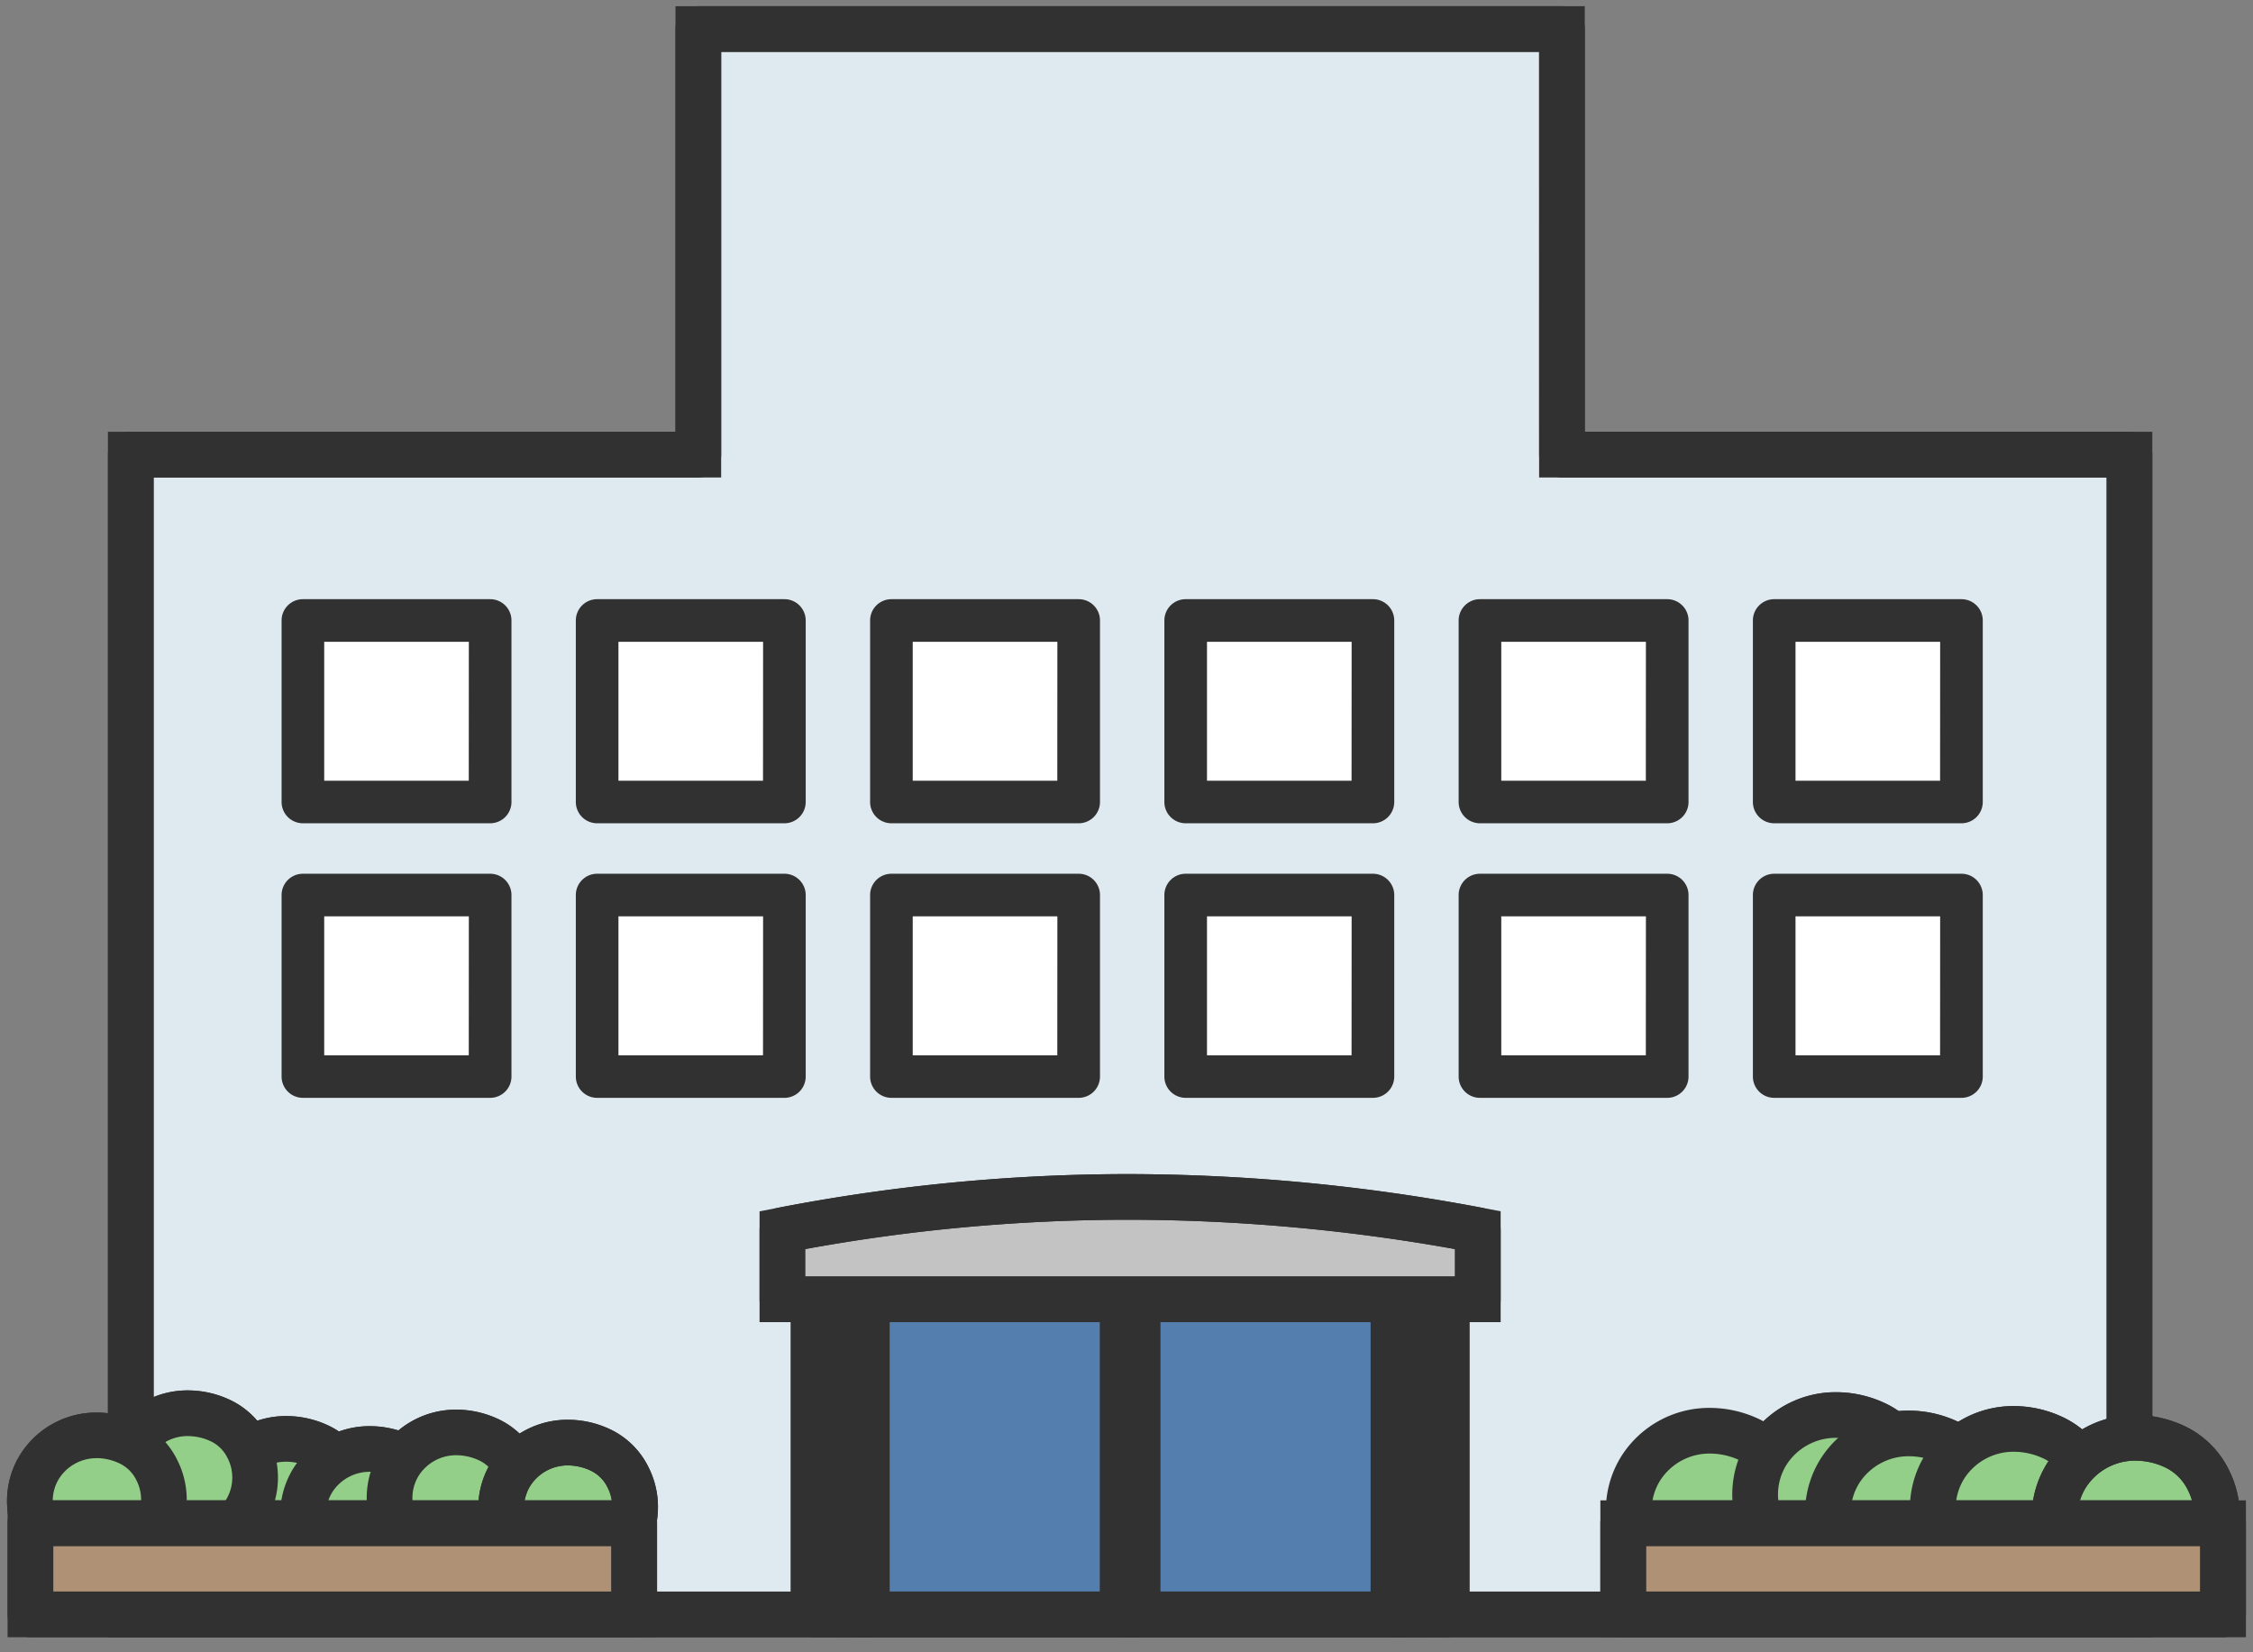 <svg xmlns="http://www.w3.org/2000/svg" xmlns:xlink="http://www.w3.org/1999/xlink" width="120" height="87.997" viewBox="0 0 120 87.997">
  <rect x="0" y="0" width="120" height="87.997" fill="#808080" stroke="none"/>
  <defs>
    <clipPath id="clip-path">
      <rect id="Rectangle_289" data-name="Rectangle 289" width="120" height="87.957" fill="none" stroke="#313131" stroke-width="1.5"/>
    </clipPath>
  </defs>
  <g id="Group_3812" data-name="Group 3812" transform="translate(0 0)">
    <g id="Group_899" data-name="Group 899" transform="translate(0 0)">
      <path id="Path_677" data-name="Path 677" d="M33.509.75V23.417H3.279v61.77H109.735V23.417H79.508V.75Z" transform="translate(3.685 0.795)" fill="#dfeaf0"/>
      <path id="Path_677_-_Outline" data-name="Path 677 - Outline" d="M32.759,0H81.19V22.667h30.227v64.2H2.529v-64.2H32.759Zm46,2.431H35.191V25.1H4.962V84.437H108.985V25.1H78.758Z" transform="translate(3.219 0.329)" fill="#313131"/>
      <g id="Group_843" data-name="Group 843" transform="translate(5.75 0.33)">
        <g id="Group_3813" data-name="Group 3813">
          <path id="Path_678" data-name="Path 678" d="M33.975,0h46a1.216,1.216,0,0,1,1.216,1.216V22.667H110.2a1.216,1.216,0,0,1,1.216,1.216v61.77a1.216,1.216,0,0,1-1.216,1.216H3.746A1.216,1.216,0,0,1,2.53,85.652V23.882a1.216,1.216,0,0,1,1.216-1.216H32.759V1.216A1.216,1.216,0,0,1,33.975,0ZM78.756,2.432H35.192V23.882A1.216,1.216,0,0,1,33.975,25.1H4.962V84.437H108.986V25.1H79.973a1.216,1.216,0,0,1-1.216-1.216Z" transform="translate(-2.53 0)" fill="#313131"/>
        </g>
      </g>
      <rect id="Rectangle_287" data-name="Rectangle 287" width="28.995" height="17.279" transform="translate(45.696 68.702)" fill="#547eae"/>
      <path id="Rectangle_287_-_Outline" data-name="Rectangle 287 - Outline" d="M-.75-.75H30.678V18.961H-.75Zm29,2.431H1.682V16.529H28.245Z" transform="translate(45.229 68.236)" fill="#313131"/>
      <g id="Group_845" data-name="Group 845">
        <g id="Group_844" data-name="Group 844" clip-path="url(#clip-path)">
          <path id="Rectangle_288" data-name="Rectangle 288" d="M.466-.75h29A1.216,1.216,0,0,1,30.678.466V17.745a1.216,1.216,0,0,1-1.216,1.216h-29A1.216,1.216,0,0,1-.75,17.745V.466A1.216,1.216,0,0,1,.466-.75ZM28.245,1.681H1.682V16.529H28.245Z" transform="translate(45.229 68.236)" fill="#313131"/>
        </g>
      </g>
      <g id="Group_847" data-name="Group 847">
        <g id="Group_846" data-name="Group 846" clip-path="url(#clip-path)">
          <path id="Rectangle_291" data-name="Rectangle 291" d="M.466-.75H3.312A1.216,1.216,0,0,1,4.528.466V17.745a1.216,1.216,0,0,1-1.216,1.216H.466A1.216,1.216,0,0,1-.75,17.745V.466A1.216,1.216,0,0,1,.466-.75ZM2.1,1.681H1.682V16.529H2.1Z" transform="translate(42.859 68.236)" fill="#313131"/>
        </g>
      </g>
      <g id="Group_849" data-name="Group 849">
        <g id="Group_848" data-name="Group 848" clip-path="url(#clip-path)">
          <path id="Rectangle_294" data-name="Rectangle 294" d="M.466-.75H3.312A1.216,1.216,0,0,1,4.528.466V17.745a1.216,1.216,0,0,1-1.216,1.216H.466A1.216,1.216,0,0,1-.75,17.745V.466A1.216,1.216,0,0,1,.466-.75ZM2.1,1.681H1.682V16.529H2.1Z" transform="translate(73.751 68.236)" fill="#313131"/>
        </g>
      </g>
      <rect id="Rectangle_296" data-name="Rectangle 296" width="0.775" height="17.279" transform="translate(59.805 68.702)" fill="#72bdd9"/>
      <path id="Rectangle_296_-_Outline" data-name="Rectangle 296 - Outline" d="M-.75-.75H2.458V18.961H-.75Z" transform="translate(59.338 68.236)" fill="#313131"/>
      <g id="Group_851" data-name="Group 851">
        <g id="Group_850" data-name="Group 850" clip-path="url(#clip-path)">
          <path id="Rectangle_297" data-name="Rectangle 297" d="M.466-.75h.777A1.216,1.216,0,0,1,2.46.466V17.745a1.216,1.216,0,0,1-1.216,1.216H.466A1.216,1.216,0,0,1-.75,17.745V.466A1.216,1.216,0,0,1,.466-.75Z" transform="translate(59.338 68.236)" fill="#313131"/>
        </g>
      </g>
      <g id="Group_901" data-name="Group 901" transform="translate(16.133 33.047)">
        <rect id="Rectangle_299" data-name="Rectangle 299" width="9.974" height="9.67" transform="translate(15.672)" fill="#fff"/>
        <rect id="Rectangle_301" data-name="Rectangle 301" width="9.974" height="9.67" transform="translate(31.346)" fill="#fff"/>
        <rect id="Rectangle_303" data-name="Rectangle 303" width="9.974" height="9.67" transform="translate(47.019)" fill="#fff"/>
        <rect id="Rectangle_305" data-name="Rectangle 305" width="9.974" height="9.67" transform="translate(62.693)" fill="#fff"/>
        <rect id="Rectangle_307" data-name="Rectangle 307" width="9.974" height="9.67" transform="translate(15.672 14.623)" fill="#fff"/>
        <rect id="Rectangle_309" data-name="Rectangle 309" width="9.974" height="9.67" transform="translate(31.346 14.623)" fill="#fff"/>
        <rect id="Rectangle_311" data-name="Rectangle 311" width="9.974" height="9.67" transform="translate(47.019 14.623)" fill="#fff"/>
        <rect id="Rectangle_313" data-name="Rectangle 313" width="9.974" height="9.67" transform="translate(62.693 14.623)" fill="#fff"/>
        <rect id="Rectangle_337" data-name="Rectangle 337" width="9.974" height="9.67" fill="#fff"/>
        <rect id="Rectangle_339" data-name="Rectangle 339" width="9.974" height="9.67" transform="translate(0 14.623)" fill="#fff"/>
        <rect id="Rectangle_348" data-name="Rectangle 348" width="9.974" height="9.67" transform="translate(78.365)" fill="#fff"/>
        <rect id="Rectangle_350" data-name="Rectangle 350" width="9.974" height="9.67" transform="translate(78.365 14.623)" fill="#fff"/>
      </g>
      <g id="Group_904" data-name="Group 904" transform="translate(14.998 31.912)">
        <path id="Rectangle_300" data-name="Rectangle 300" d="M.435-.7h9.974A1.135,1.135,0,0,1,11.544.435V10.1a1.135,1.135,0,0,1-1.135,1.135H.435A1.135,1.135,0,0,1-.7,10.1V.435A1.135,1.135,0,0,1,.435-.7ZM9.274,1.569H1.57v7.4h7.7Z" transform="translate(16.372 0.7)" fill="#313131"/>
        <path id="Rectangle_302" data-name="Rectangle 302" d="M.435-.7h9.974A1.135,1.135,0,0,1,11.544.435V10.1a1.135,1.135,0,0,1-1.135,1.135H.435A1.135,1.135,0,0,1-.7,10.1V.435A1.135,1.135,0,0,1,.435-.7ZM9.274,1.569H1.57v7.4h7.7Z" transform="translate(32.046 0.7)" fill="#313131"/>
        <path id="Rectangle_304" data-name="Rectangle 304" d="M.435-.7h9.974A1.135,1.135,0,0,1,11.544.435V10.1a1.135,1.135,0,0,1-1.135,1.135H.435A1.135,1.135,0,0,1-.7,10.1V.435A1.135,1.135,0,0,1,.435-.7ZM9.274,1.569H1.57v7.4h7.7Z" transform="translate(47.719 0.7)" fill="#313131"/>
        <path id="Rectangle_306" data-name="Rectangle 306" d="M.435-.7h9.974A1.135,1.135,0,0,1,11.544.435V10.1a1.135,1.135,0,0,1-1.135,1.135H.435A1.135,1.135,0,0,1-.7,10.1V.435A1.135,1.135,0,0,1,.435-.7ZM9.274,1.569H1.57v7.4h7.7Z" transform="translate(63.393 0.7)" fill="#313131"/>
        <path id="Rectangle_338" data-name="Rectangle 338" d="M.435-.7h9.974A1.135,1.135,0,0,1,11.544.435V10.1a1.135,1.135,0,0,1-1.135,1.135H.435A1.135,1.135,0,0,1-.7,10.1V.435A1.135,1.135,0,0,1,.435-.7ZM9.274,1.569H1.57v7.4h7.7Z" transform="translate(0.7 0.7)" fill="#313131"/>
        <path id="Rectangle_349" data-name="Rectangle 349" d="M.435-.7h9.974A1.135,1.135,0,0,1,11.544.435V10.1a1.135,1.135,0,0,1-1.135,1.135H.435A1.135,1.135,0,0,1-.7,10.1V.435A1.135,1.135,0,0,1,.435-.7ZM9.274,1.569H1.57v7.4h7.7Z" transform="translate(79.065 0.7)" fill="#313131"/>
      </g>
      <g id="Group_905" data-name="Group 905" transform="translate(14.998 46.535)">
        <path id="Rectangle_308" data-name="Rectangle 308" d="M.435-.7h9.974A1.135,1.135,0,0,1,11.544.435V10.1a1.135,1.135,0,0,1-1.135,1.135H.435A1.135,1.135,0,0,1-.7,10.1V.435A1.135,1.135,0,0,1,.435-.7ZM9.274,1.569H1.57v7.4h7.7Z" transform="translate(16.372 0.7)" fill="#313131"/>
        <path id="Rectangle_310" data-name="Rectangle 310" d="M.435-.7h9.974A1.135,1.135,0,0,1,11.544.435V10.1a1.135,1.135,0,0,1-1.135,1.135H.435A1.135,1.135,0,0,1-.7,10.1V.435A1.135,1.135,0,0,1,.435-.7ZM9.274,1.569H1.57v7.4h7.7Z" transform="translate(32.046 0.7)" fill="#313131"/>
        <path id="Rectangle_312" data-name="Rectangle 312" d="M.435-.7h9.974A1.135,1.135,0,0,1,11.544.435V10.1a1.135,1.135,0,0,1-1.135,1.135H.435A1.135,1.135,0,0,1-.7,10.1V.435A1.135,1.135,0,0,1,.435-.7ZM9.274,1.569H1.57v7.4h7.7Z" transform="translate(47.719 0.7)" fill="#313131"/>
        <path id="Rectangle_314" data-name="Rectangle 314" d="M.435-.7h9.974A1.135,1.135,0,0,1,11.544.435V10.1a1.135,1.135,0,0,1-1.135,1.135H.435A1.135,1.135,0,0,1-.7,10.1V.435A1.135,1.135,0,0,1,.435-.7ZM9.274,1.569H1.57v7.4h7.7Z" transform="translate(63.393 0.7)" fill="#313131"/>
        <path id="Rectangle_340" data-name="Rectangle 340" d="M.435-.7h9.974A1.135,1.135,0,0,1,11.544.435V10.1a1.135,1.135,0,0,1-1.135,1.135H.435A1.135,1.135,0,0,1-.7,10.1V.435A1.135,1.135,0,0,1,.435-.7ZM9.274,1.569H1.57v7.4h7.7Z" transform="translate(0.7 0.7)" fill="#313131"/>
        <path id="Rectangle_351" data-name="Rectangle 351" d="M.435-.7h9.974A1.135,1.135,0,0,1,11.544.435V10.1a1.135,1.135,0,0,1-1.135,1.135H.435A1.135,1.135,0,0,1-.7,10.1V.435A1.135,1.135,0,0,1,.435-.7ZM9.274,1.569H1.57v7.4h7.7Z" transform="translate(79.065 0.7)" fill="#313131"/>
      </g>
      <g id="Group_896" data-name="Group 896" transform="translate(0.376 8.222)">
        <g id="Group_900" data-name="Group 900" transform="translate(0 0)">
          <path id="Path_679" data-name="Path 679" d="M56.662,36.409H19.621V32.727a97.738,97.738,0,0,1,37.041,0Z" transform="translate(21.676 24.569)" fill="#c3c3c3"/>
          <path id="Path_679_-_Outline" data-name="Path 679 - Outline" d="M58.344,38.09H18.871v-5.9L19.856,32A98.357,98.357,0,0,1,38.5,30.206,101.84,101.84,0,0,1,57.354,32l.99.187ZM21.3,35.659H55.912V34.2A99.184,99.184,0,0,0,38.5,32.637,95.882,95.882,0,0,0,21.3,34.2Z" transform="translate(21.209 24.103)" fill="#313131"/>
          <path id="Path_680" data-name="Path 680" d="M57.128,38.09H20.087a1.216,1.216,0,0,1-1.216-1.216V33.192A1.216,1.216,0,0,1,19.856,32,98.357,98.357,0,0,1,38.5,30.206,101.84,101.84,0,0,1,57.354,32a1.216,1.216,0,0,1,.99,1.194v3.682A1.216,1.216,0,0,1,57.128,38.09ZM21.3,35.659H55.912V34.2A99.184,99.184,0,0,0,38.5,32.637,95.882,95.882,0,0,0,21.3,34.2Z" transform="translate(21.209 24.103)" fill="#313131"/>
          <path id="Path_683" data-name="Path 683" d="M9.539,36.464a5.277,5.277,0,0,1,2.145.465,4.342,4.342,0,0,1,2.15,2.09,4.679,4.679,0,0,1-.229,4.582A4.781,4.781,0,0,1,9.54,45.812a5.275,5.275,0,0,1-2.146-.466,4.342,4.342,0,0,1-2.15-2.089,4.678,4.678,0,0,1,.229-4.581A4.783,4.783,0,0,1,9.539,36.464Zm0,6.918A2.361,2.361,0,0,0,11.552,42.3a2.265,2.265,0,0,0,.081-2.245,1.9,1.9,0,0,0-.933-.9,2.862,2.862,0,0,0-1.161-.258,2.362,2.362,0,0,0-2.013,1.083,2.264,2.264,0,0,0-.081,2.244,1.9,1.9,0,0,0,.933.9A2.86,2.86,0,0,0,9.54,43.381Z" transform="translate(5.345 30.732)" fill="#313131"/>
          <path id="Path_685" data-name="Path 685" d="M7.071,35.8a5.277,5.277,0,0,1,2.145.465,4.342,4.342,0,0,1,2.15,2.09,4.679,4.679,0,0,1-.229,4.582A4.782,4.782,0,0,1,7.072,45.15a5.275,5.275,0,0,1-2.146-.466,4.341,4.341,0,0,1-2.15-2.09,4.678,4.678,0,0,1,.229-4.581A4.783,4.783,0,0,1,7.071,35.8Zm0,6.918a2.361,2.361,0,0,0,2.012-1.083,2.265,2.265,0,0,0,.081-2.245,1.9,1.9,0,0,0-.933-.9,2.862,2.862,0,0,0-1.161-.257,2.362,2.362,0,0,0-2.013,1.083,2.264,2.264,0,0,0-.081,2.244,1.9,1.9,0,0,0,.933.9A2.86,2.86,0,0,0,7.072,42.719Z" transform="translate(2.571 30.03)" fill="#313131"/>
          <path id="Path_687" data-name="Path 687" d="M4.784,36.374a5.277,5.277,0,0,1,2.145.465,4.342,4.342,0,0,1,2.15,2.09,4.679,4.679,0,0,1-.229,4.582,4.781,4.781,0,0,1-4.065,2.211,5.275,5.275,0,0,1-2.146-.466,4.342,4.342,0,0,1-2.15-2.09,4.678,4.678,0,0,1,.229-4.581A4.783,4.783,0,0,1,4.784,36.374Zm0,6.918A2.361,2.361,0,0,0,6.8,42.208a2.265,2.265,0,0,0,.081-2.245,1.9,1.9,0,0,0-.933-.9A2.862,2.862,0,0,0,4.784,38.8a2.362,2.362,0,0,0-2.013,1.083,2.264,2.264,0,0,0-.081,2.244,1.9,1.9,0,0,0,.933.9A2.86,2.86,0,0,0,4.785,43.291Z" transform="translate(0.001 30.636)" fill="#313131"/>
          <path id="Path_689" data-name="Path 689" d="M11.635,36.726a5.277,5.277,0,0,1,2.145.465,4.342,4.342,0,0,1,2.15,2.09,4.679,4.679,0,0,1-.229,4.582,4.781,4.781,0,0,1-4.065,2.211,5.274,5.274,0,0,1-2.146-.466,4.348,4.348,0,0,1-2.15-2.09,4.678,4.678,0,0,1,.229-4.581A4.783,4.783,0,0,1,11.635,36.726Zm0,6.918a2.361,2.361,0,0,0,2.012-1.083,2.265,2.265,0,0,0,.081-2.245,1.9,1.9,0,0,0-.933-.9,2.862,2.862,0,0,0-1.161-.258A2.362,2.362,0,0,0,9.623,40.24a2.264,2.264,0,0,0-.081,2.244,1.909,1.909,0,0,0,.934.9A2.858,2.858,0,0,0,11.636,43.643Z" transform="translate(7.7 31.009)" fill="#313131"/>
          <path id="Path_691" data-name="Path 691" d="M13.8,36.3a5.277,5.277,0,0,1,2.145.465,4.342,4.342,0,0,1,2.15,2.09,4.679,4.679,0,0,1-.229,4.582,4.782,4.782,0,0,1-4.065,2.211,5.275,5.275,0,0,1-2.146-.466,4.342,4.342,0,0,1-2.15-2.089,4.678,4.678,0,0,1,.229-4.581A4.783,4.783,0,0,1,13.8,36.3Zm0,6.918a2.361,2.361,0,0,0,2.011-1.083,2.265,2.265,0,0,0,.081-2.245,1.9,1.9,0,0,0-.933-.9,2.862,2.862,0,0,0-1.161-.258,2.362,2.362,0,0,0-2.013,1.083,2.264,2.264,0,0,0-.081,2.244,1.9,1.9,0,0,0,.933.9A2.86,2.86,0,0,0,13.805,43.214Z" transform="translate(10.138 30.555)" fill="#313131"/>
          <g id="Group_902" data-name="Group 902" transform="translate(0 65.832)">
            <path id="Path_682" data-name="Path 682" d="M12.267,39.07a3.555,3.555,0,0,1-4.847,4.7,3.119,3.119,0,0,1-1.542-1.5,3.555,3.555,0,0,1,4.847-4.7,3.119,3.119,0,0,1,1.542,1.5" transform="translate(5.812 -34.635)" fill="#94cf89"/>
            <path id="Path_682_-_Outline" data-name="Path 682 - Outline" d="M9.54,45.812a5.275,5.275,0,0,1-2.146-.466,4.342,4.342,0,0,1-2.15-2.089,4.678,4.678,0,0,1,.229-4.581,4.783,4.783,0,0,1,4.066-2.212,5.277,5.277,0,0,1,2.145.465,4.342,4.342,0,0,1,2.15,2.09,4.679,4.679,0,0,1-.229,4.582A4.781,4.781,0,0,1,9.54,45.812Zm0-6.918a2.362,2.362,0,0,0-2.013,1.083,2.264,2.264,0,0,0-.081,2.244,1.9,1.9,0,0,0,.933.9,2.86,2.86,0,0,0,1.162.258A2.361,2.361,0,0,0,11.552,42.3a2.265,2.265,0,0,0,.081-2.245,1.9,1.9,0,0,0-.933-.9A2.862,2.862,0,0,0,9.539,38.895Z" transform="translate(5.345 -35.1)" fill="#313131"/>
            <path id="Path_684" data-name="Path 684" d="M9.8,38.408a3.555,3.555,0,0,1-4.847,4.7,3.118,3.118,0,0,1-1.542-1.5,3.555,3.555,0,0,1,4.847-4.7,3.119,3.119,0,0,1,1.542,1.5" transform="translate(3.038 -35.336)" fill="#94cf89"/>
            <path id="Path_684_-_Outline" data-name="Path 684 - Outline" d="M7.072,45.15a5.275,5.275,0,0,1-2.146-.466,4.341,4.341,0,0,1-2.15-2.09,4.678,4.678,0,0,1,.229-4.581A4.783,4.783,0,0,1,7.071,35.8a5.277,5.277,0,0,1,2.145.465,4.342,4.342,0,0,1,2.15,2.09,4.679,4.679,0,0,1-.229,4.582A4.782,4.782,0,0,1,7.072,45.15Zm0-6.918a2.362,2.362,0,0,0-2.013,1.083,2.264,2.264,0,0,0-.081,2.244,1.9,1.9,0,0,0,.933.9,2.86,2.86,0,0,0,1.162.258,2.361,2.361,0,0,0,2.012-1.083,2.265,2.265,0,0,0,.081-2.245,1.9,1.9,0,0,0-.933-.9A2.862,2.862,0,0,0,7.071,38.233Z" transform="translate(2.571 -35.802)" fill="#313131"/>
            <path id="Path_686" data-name="Path 686" d="M7.512,38.98a3.555,3.555,0,0,1-4.847,4.7,3.119,3.119,0,0,1-1.542-1.5,3.555,3.555,0,0,1,4.847-4.7,3.119,3.119,0,0,1,1.542,1.5" transform="translate(0.467 -34.73)" fill="#94cf89"/>
            <path id="Path_686_-_Outline" data-name="Path 686 - Outline" d="M4.785,45.722a5.275,5.275,0,0,1-2.146-.466,4.342,4.342,0,0,1-2.15-2.09,4.678,4.678,0,0,1,.229-4.581,4.783,4.783,0,0,1,4.066-2.212,5.277,5.277,0,0,1,2.145.465,4.342,4.342,0,0,1,2.15,2.09,4.679,4.679,0,0,1-.229,4.582A4.781,4.781,0,0,1,4.785,45.722Zm0-6.918a2.362,2.362,0,0,0-2.013,1.083,2.264,2.264,0,0,0-.081,2.244,1.9,1.9,0,0,0,.933.9,2.86,2.86,0,0,0,1.162.258A2.361,2.361,0,0,0,6.8,42.208a2.265,2.265,0,0,0,.081-2.245,1.9,1.9,0,0,0-.933-.9A2.861,2.861,0,0,0,4.784,38.8Z" transform="translate(0 -35.196)" fill="#313131"/>
            <path id="Path_688" data-name="Path 688" d="M14.363,39.332a3.555,3.555,0,0,1-4.847,4.7,3.127,3.127,0,0,1-1.542-1.5,3.555,3.555,0,0,1,4.847-4.7,3.118,3.118,0,0,1,1.542,1.5" transform="translate(8.167 -34.357)" fill="#94cf89"/>
            <path id="Path_688_-_Outline" data-name="Path 688 - Outline" d="M11.636,46.074a5.274,5.274,0,0,1-2.146-.466,4.348,4.348,0,0,1-2.15-2.09,4.678,4.678,0,0,1,.229-4.581,4.783,4.783,0,0,1,4.066-2.212,5.277,5.277,0,0,1,2.145.465,4.342,4.342,0,0,1,2.15,2.09,4.679,4.679,0,0,1-.229,4.582A4.781,4.781,0,0,1,11.636,46.074Zm0-6.918A2.362,2.362,0,0,0,9.623,40.24a2.264,2.264,0,0,0-.081,2.244,1.909,1.909,0,0,0,.934.9,2.858,2.858,0,0,0,1.16.258,2.361,2.361,0,0,0,2.012-1.083,2.265,2.265,0,0,0,.081-2.245,1.9,1.9,0,0,0-.933-.9A2.862,2.862,0,0,0,11.635,39.157Z" transform="translate(7.7 -34.823)" fill="#313131"/>
            <path id="Path_690" data-name="Path 690" d="M16.532,38.9a3.555,3.555,0,0,1-4.847,4.7,3.118,3.118,0,0,1-1.542-1.5,3.555,3.555,0,0,1,4.847-4.7,3.118,3.118,0,0,1,1.542,1.5" transform="translate(10.605 -34.812)" fill="#94cf89"/>
            <path id="Path_690_-_Outline" data-name="Path 690 - Outline" d="M13.805,45.645a5.275,5.275,0,0,1-2.146-.466,4.342,4.342,0,0,1-2.15-2.089,4.678,4.678,0,0,1,.229-4.581A4.783,4.783,0,0,1,13.8,36.3a5.277,5.277,0,0,1,2.145.465,4.342,4.342,0,0,1,2.15,2.09,4.679,4.679,0,0,1-.229,4.582A4.782,4.782,0,0,1,13.805,45.645Zm0-6.918a2.362,2.362,0,0,0-2.013,1.083,2.264,2.264,0,0,0-.081,2.244,1.9,1.9,0,0,0,.933.9,2.86,2.86,0,0,0,1.162.258,2.361,2.361,0,0,0,2.011-1.083,2.265,2.265,0,0,0,.081-2.245,1.9,1.9,0,0,0-.933-.9A2.862,2.862,0,0,0,13.8,38.728Z" transform="translate(10.138 -35.277)" fill="#313131"/>
            <path id="Path_692" data-name="Path 692" d="M19.329,39.166a3.555,3.555,0,0,1-4.847,4.7,3.118,3.118,0,0,1-1.542-1.5,3.555,3.555,0,0,1,4.847-4.7,3.119,3.119,0,0,1,1.542,1.5" transform="translate(13.75 -34.533)" fill="#94cf89"/>
            <path id="Path_692_-_Outline" data-name="Path 692 - Outline" d="M16.6,45.908a5.275,5.275,0,0,1-2.146-.466,4.342,4.342,0,0,1-2.15-2.089,4.68,4.68,0,0,1,.231-4.583A4.782,4.782,0,0,1,16.6,36.56a5.277,5.277,0,0,1,2.144.465,4.342,4.342,0,0,1,2.15,2.09,4.679,4.679,0,0,1-.229,4.582A4.782,4.782,0,0,1,16.6,45.908Zm0-6.918a2.361,2.361,0,0,0-2.011,1.083,2.266,2.266,0,0,0-.082,2.246,1.9,1.9,0,0,0,.933.9,2.86,2.86,0,0,0,1.162.258,2.361,2.361,0,0,0,2.011-1.083,2.265,2.265,0,0,0,.081-2.245,1.9,1.9,0,0,0-.933-.9A2.861,2.861,0,0,0,16.6,38.991Z" transform="translate(13.283 -34.999)" fill="#313131"/>
          </g>
          <path id="Path_693" data-name="Path 693" d="M16.6,36.56a5.277,5.277,0,0,1,2.145.465,4.342,4.342,0,0,1,2.15,2.09,4.679,4.679,0,0,1-.229,4.582A4.782,4.782,0,0,1,16.6,45.908a5.275,5.275,0,0,1-2.146-.466,4.342,4.342,0,0,1-2.15-2.089,4.68,4.68,0,0,1,.231-4.583A4.782,4.782,0,0,1,16.6,36.56Zm0,6.918a2.361,2.361,0,0,0,2.011-1.083,2.265,2.265,0,0,0,.081-2.245,1.9,1.9,0,0,0-.933-.9,2.861,2.861,0,0,0-1.161-.258,2.361,2.361,0,0,0-2.011,1.083,2.266,2.266,0,0,0-.082,2.246,1.9,1.9,0,0,0,.933.9A2.86,2.86,0,0,0,16.6,43.477Z" transform="translate(13.283 30.833)" fill="#313131"/>
          <rect id="Rectangle_364" data-name="Rectangle 364" width="32.16" height="4.858" transform="translate(1.244 72.901)" fill="#af9175"/>
          <path id="Rectangle_364_-_Outline" data-name="Rectangle 364 - Outline" d="M-.75-.75H33.842V6.539H-.75ZM31.41,1.681H1.682V4.108H31.41Z" transform="translate(0.778 72.436)" fill="#313131"/>
          <path id="Rectangle_365" data-name="Rectangle 365" d="M.466-.75h32.16A1.216,1.216,0,0,1,33.842.466V5.323a1.216,1.216,0,0,1-1.216,1.216H.466A1.216,1.216,0,0,1-.75,5.323V.466A1.216,1.216,0,0,1,.466-.75ZM31.41,1.681H1.682V4.108H31.41Z" transform="translate(0.778 72.436)" fill="#313131"/>
          <path id="Path_703" data-name="Path 703" d="M5.406,0H5.5A5.559,5.559,0,0,1,11.084,5.26,4.912,4.912,0,0,1,9.65,8.8a5.591,5.591,0,0,1-3.974,1.621H5.585A5.559,5.559,0,0,1,0,5.163,4.912,4.912,0,0,1,1.433,1.619,5.591,5.591,0,0,1,5.406,0Zm.269,7.995a3.147,3.147,0,0,0,2.241-.9,2.5,2.5,0,0,0,.735-1.8A3.114,3.114,0,0,0,5.461,2.43a3.154,3.154,0,0,0-2.3.9,2.5,2.5,0,0,0-.735,1.8A3.114,3.114,0,0,0,5.621,7.992Z" transform="translate(83.103 72.402) rotate(-45)" fill="#313131"/>
          <path id="Path_696" data-name="Path 696" d="M48.808,35.846a6.139,6.139,0,0,1,2.495.542,5.014,5.014,0,0,1,2.477,2.406,5.416,5.416,0,0,1-.26,5.306,5.54,5.54,0,0,1-4.712,2.562,6.136,6.136,0,0,1-2.5-.543,5.013,5.013,0,0,1-2.477-2.406,5.415,5.415,0,0,1,.26-5.3A5.542,5.542,0,0,1,48.808,35.846Zm0,8.384A3.12,3.12,0,0,0,51.466,42.8a2.993,2.993,0,0,0,.113-2.967,2.583,2.583,0,0,0-1.262-1.219,3.722,3.722,0,0,0-1.51-.334,3.121,3.121,0,0,0-2.659,1.434,2.992,2.992,0,0,0-.113,2.966A2.583,2.583,0,0,0,47.3,43.9,3.72,3.72,0,0,0,48.809,44.231Z" transform="translate(48.628 30.078)" fill="#313131"/>
          <path id="Path_697" data-name="Path 697" d="M54.037,39.323c1.776,3.768-1.988,7.418-5.873,5.7A3.78,3.78,0,0,1,46.3,43.207c-1.776-3.768,1.988-7.415,5.873-5.7a3.78,3.78,0,0,1,1.869,1.812" transform="translate(51.146 31.049)" fill="#0f8b43"/>
          <path id="Path_697_-_Outline" data-name="Path 697 - Outline" d="M50.634,47.139a6.132,6.132,0,0,1-2.5-.543,5,5,0,0,1-2.477-2.408,5.414,5.414,0,0,1,.261-5.3,5.54,5.54,0,0,1,4.712-2.562,6.134,6.134,0,0,1,2.494.542,5,5,0,0,1,2.478,2.408,5.415,5.415,0,0,1-.261,5.3A5.539,5.539,0,0,1,50.634,47.139Zm0-8.384a3.12,3.12,0,0,0-2.658,1.433,2.992,2.992,0,0,0-.113,2.967,2.573,2.573,0,0,0,1.262,1.219,3.716,3.716,0,0,0,1.51.334,3.118,3.118,0,0,0,2.656-1.433,2.993,2.993,0,0,0,.113-2.968,2.573,2.573,0,0,0-1.262-1.219A3.718,3.718,0,0,0,50.633,38.755Z" transform="translate(50.68 30.583)" fill="#313131"/>
          <path id="Path_700" data-name="Path 700" d="M53.263,36.206a6.134,6.134,0,0,1,2.494.542,5.016,5.016,0,0,1,2.479,2.406,5.418,5.418,0,0,1-.262,5.307,5.54,5.54,0,0,1-4.71,2.561,6.136,6.136,0,0,1-2.5-.543,5.013,5.013,0,0,1-2.477-2.406,5.415,5.415,0,0,1,.26-5.305A5.54,5.54,0,0,1,53.263,36.206Zm0,8.384a3.119,3.119,0,0,0,2.656-1.433,3,3,0,0,0,.114-2.969,2.585,2.585,0,0,0-1.263-1.218,3.718,3.718,0,0,0-1.509-.334,3.12,3.12,0,0,0-2.658,1.433,2.992,2.992,0,0,0-.113,2.967,2.583,2.583,0,0,0,1.262,1.219A3.72,3.72,0,0,0,53.264,44.591Z" transform="translate(53.636 30.459)" fill="#313131"/>
          <g id="Group_903" data-name="Group 903" transform="translate(85.163 65.924)">
            <path id="Path_694" data-name="Path 694" d="M49.044,39.254c1.776,3.768-1.988,7.417-5.875,5.7A3.788,3.788,0,0,1,41.3,43.138c-1.776-3.768,1.988-7.417,5.875-5.7a3.788,3.788,0,0,1,1.869,1.812" transform="translate(-39.631 -34.95)" fill="#94cf89"/>
            <path id="Path_694_-_Outline" data-name="Path 694 - Outline" d="M45.64,47.069a6.137,6.137,0,0,1-2.5-.543,5.013,5.013,0,0,1-2.477-2.406,5.416,5.416,0,0,1,.26-5.306,5.54,5.54,0,0,1,4.712-2.562,6.137,6.137,0,0,1,2.5.543A5.013,5.013,0,0,1,50.611,39.2a5.416,5.416,0,0,1-.26,5.306A5.54,5.54,0,0,1,45.64,47.069Zm0-8.385a3.12,3.12,0,0,0-2.658,1.434,2.993,2.993,0,0,0-.113,2.967A2.583,2.583,0,0,0,44.129,44.3a3.72,3.72,0,0,0,1.511.334A3.12,3.12,0,0,0,48.3,43.2a2.993,2.993,0,0,0,.113-2.967,2.583,2.583,0,0,0-1.262-1.219A3.72,3.72,0,0,0,45.638,38.684Z" transform="translate(-40.097 -35.415)" fill="#313131"/>
            <path id="Path_695" data-name="Path 695" d="M52.213,38.846c1.776,3.768-1.988,7.417-5.875,5.7a3.788,3.788,0,0,1-1.869-1.812c-1.776-3.768,1.988-7.415,5.875-5.7a3.788,3.788,0,0,1,1.869,1.812" transform="translate(-36.069 -35.381)" fill="#94cf89"/>
            <path id="Path_695_-_Outline" data-name="Path 695 - Outline" d="M48.809,46.662a6.136,6.136,0,0,1-2.5-.543,5.013,5.013,0,0,1-2.477-2.406,5.415,5.415,0,0,1,.26-5.3,5.542,5.542,0,0,1,4.713-2.563,6.139,6.139,0,0,1,2.495.542,5.014,5.014,0,0,1,2.477,2.406,5.416,5.416,0,0,1-.26,5.306A5.54,5.54,0,0,1,48.809,46.662Zm0-8.384a3.121,3.121,0,0,0-2.659,1.434,2.992,2.992,0,0,0-.113,2.966A2.583,2.583,0,0,0,47.3,43.9a3.72,3.72,0,0,0,1.511.334A3.12,3.12,0,0,0,51.466,42.8a2.993,2.993,0,0,0,.113-2.967,2.583,2.583,0,0,0-1.262-1.219A3.722,3.722,0,0,0,48.808,38.278Z" transform="translate(-36.536 -35.846)" fill="#313131"/>
            <path id="Path_698" data-name="Path 698" d="M54.037,39.323c1.776,3.768-1.988,7.418-5.873,5.7A3.78,3.78,0,0,1,46.3,43.207c-1.776-3.768,1.988-7.415,5.873-5.7A3.78,3.78,0,0,1,54.037,39.323Z" transform="translate(-34.017 -34.875)" fill="#94cf89"/>
            <path id="Path_698_-_Outline" data-name="Path 698 - Outline" d="M50.633,36.323a6.134,6.134,0,0,1,2.494.542,5,5,0,0,1,2.478,2.408,5.415,5.415,0,0,1-.261,5.3,5.539,5.539,0,0,1-4.71,2.562,6.132,6.132,0,0,1-2.5-.543,5,5,0,0,1-2.477-2.408,5.414,5.414,0,0,1,.261-5.3A5.54,5.54,0,0,1,50.633,36.323Zm0,8.384a3.118,3.118,0,0,0,2.656-1.433,2.993,2.993,0,0,0,.113-2.968,2.573,2.573,0,0,0-1.262-1.219,3.718,3.718,0,0,0-1.509-.334,3.12,3.12,0,0,0-2.658,1.433,2.992,2.992,0,0,0-.113,2.967,2.573,2.573,0,0,0,1.262,1.219A3.716,3.716,0,0,0,50.634,44.708Z" transform="translate(-34.484 -35.341)" fill="#313131"/>
            <path id="Path_699" data-name="Path 699" d="M56.669,39.206c1.773,3.768-1.988,7.417-5.875,5.7a3.788,3.788,0,0,1-1.869-1.812c-1.776-3.768,1.988-7.415,5.873-5.7a3.793,3.793,0,0,1,1.871,1.812" transform="translate(-31.061 -34.999)" fill="#94cf89"/>
            <path id="Path_699_-_Outline" data-name="Path 699 - Outline" d="M53.264,47.022a6.136,6.136,0,0,1-2.5-.543,5.013,5.013,0,0,1-2.477-2.406,5.415,5.415,0,0,1,.26-5.305,5.54,5.54,0,0,1,4.712-2.562,6.134,6.134,0,0,1,2.494.542,5.016,5.016,0,0,1,2.479,2.406,5.418,5.418,0,0,1-.262,5.307A5.54,5.54,0,0,1,53.264,47.022Zm0-8.384a3.12,3.12,0,0,0-2.658,1.433,2.992,2.992,0,0,0-.113,2.967,2.583,2.583,0,0,0,1.262,1.219,3.72,3.72,0,0,0,1.511.334,3.119,3.119,0,0,0,2.656-1.433,3,3,0,0,0,.114-2.969,2.585,2.585,0,0,0-1.263-1.218A3.718,3.718,0,0,0,53.263,38.638Z" transform="translate(-31.528 -35.465)" fill="#313131"/>
            <path id="Path_701" data-name="Path 701" d="M59.72,39.436c1.776,3.768-1.988,7.417-5.875,5.7a3.788,3.788,0,0,1-1.869-1.812c-1.776-3.768,1.988-7.415,5.875-5.7a3.788,3.788,0,0,1,1.869,1.812" transform="translate(-27.632 -34.756)" fill="#94cf89"/>
            <path id="Path_701_-_Outline" data-name="Path 701 - Outline" d="M56.316,47.252a6.137,6.137,0,0,1-2.5-.543A5.013,5.013,0,0,1,51.343,44.3,5.415,5.415,0,0,1,51.6,39a5.542,5.542,0,0,1,4.713-2.563,6.139,6.139,0,0,1,2.495.542,5.014,5.014,0,0,1,2.477,2.406,5.416,5.416,0,0,1-.26,5.306A5.54,5.54,0,0,1,56.316,47.252Zm0-8.384A3.121,3.121,0,0,0,53.656,40.3a2.992,2.992,0,0,0-.113,2.966A2.583,2.583,0,0,0,54.8,44.487a3.72,3.72,0,0,0,1.511.334,3.12,3.12,0,0,0,2.658-1.434,2.993,2.993,0,0,0,.113-2.967A2.583,2.583,0,0,0,57.825,39.2,3.722,3.722,0,0,0,56.315,38.868Z" transform="translate(-28.099 -35.221)" fill="#313131"/>
          </g>
          <path id="Path_702" data-name="Path 702" d="M56.315,36.436a6.139,6.139,0,0,1,2.495.542,5.014,5.014,0,0,1,2.477,2.406,5.416,5.416,0,0,1-.26,5.306,5.54,5.54,0,0,1-4.712,2.562,6.137,6.137,0,0,1-2.5-.543A5.013,5.013,0,0,1,51.343,44.3,5.415,5.415,0,0,1,51.6,39,5.542,5.542,0,0,1,56.315,36.436Zm0,8.384a3.12,3.12,0,0,0,2.658-1.434,2.993,2.993,0,0,0,.113-2.967A2.583,2.583,0,0,0,57.825,39.2a3.722,3.722,0,0,0-1.51-.334A3.121,3.121,0,0,0,53.656,40.3a2.992,2.992,0,0,0-.113,2.966A2.583,2.583,0,0,0,54.8,44.487,3.72,3.72,0,0,0,56.316,44.821Z" transform="translate(57.065 30.703)" fill="#313131"/>
          <rect id="Rectangle_366" data-name="Rectangle 366" width="31.952" height="4.858" transform="translate(86.079 72.901)" fill="#af9175"/>
          <path id="Rectangle_366_-_Outline" data-name="Rectangle 366 - Outline" d="M-.75-.75H33.634V6.539H-.75ZM31.2,1.681H1.682V4.108H31.2Z" transform="translate(85.613 72.436)" fill="#313131"/>
          <path id="Rectangle_367" data-name="Rectangle 367" d="M.466-.75H32.418A1.216,1.216,0,0,1,33.634.466V5.323a1.216,1.216,0,0,1-1.216,1.216H.466A1.216,1.216,0,0,1-.75,5.323V.466A1.216,1.216,0,0,1,.466-.75ZM31.2,1.681H1.682V4.108H31.2Z" transform="translate(85.613 72.436)" fill="#313131"/>
        </g>
      </g>
    </g>
  </g>
</svg>
